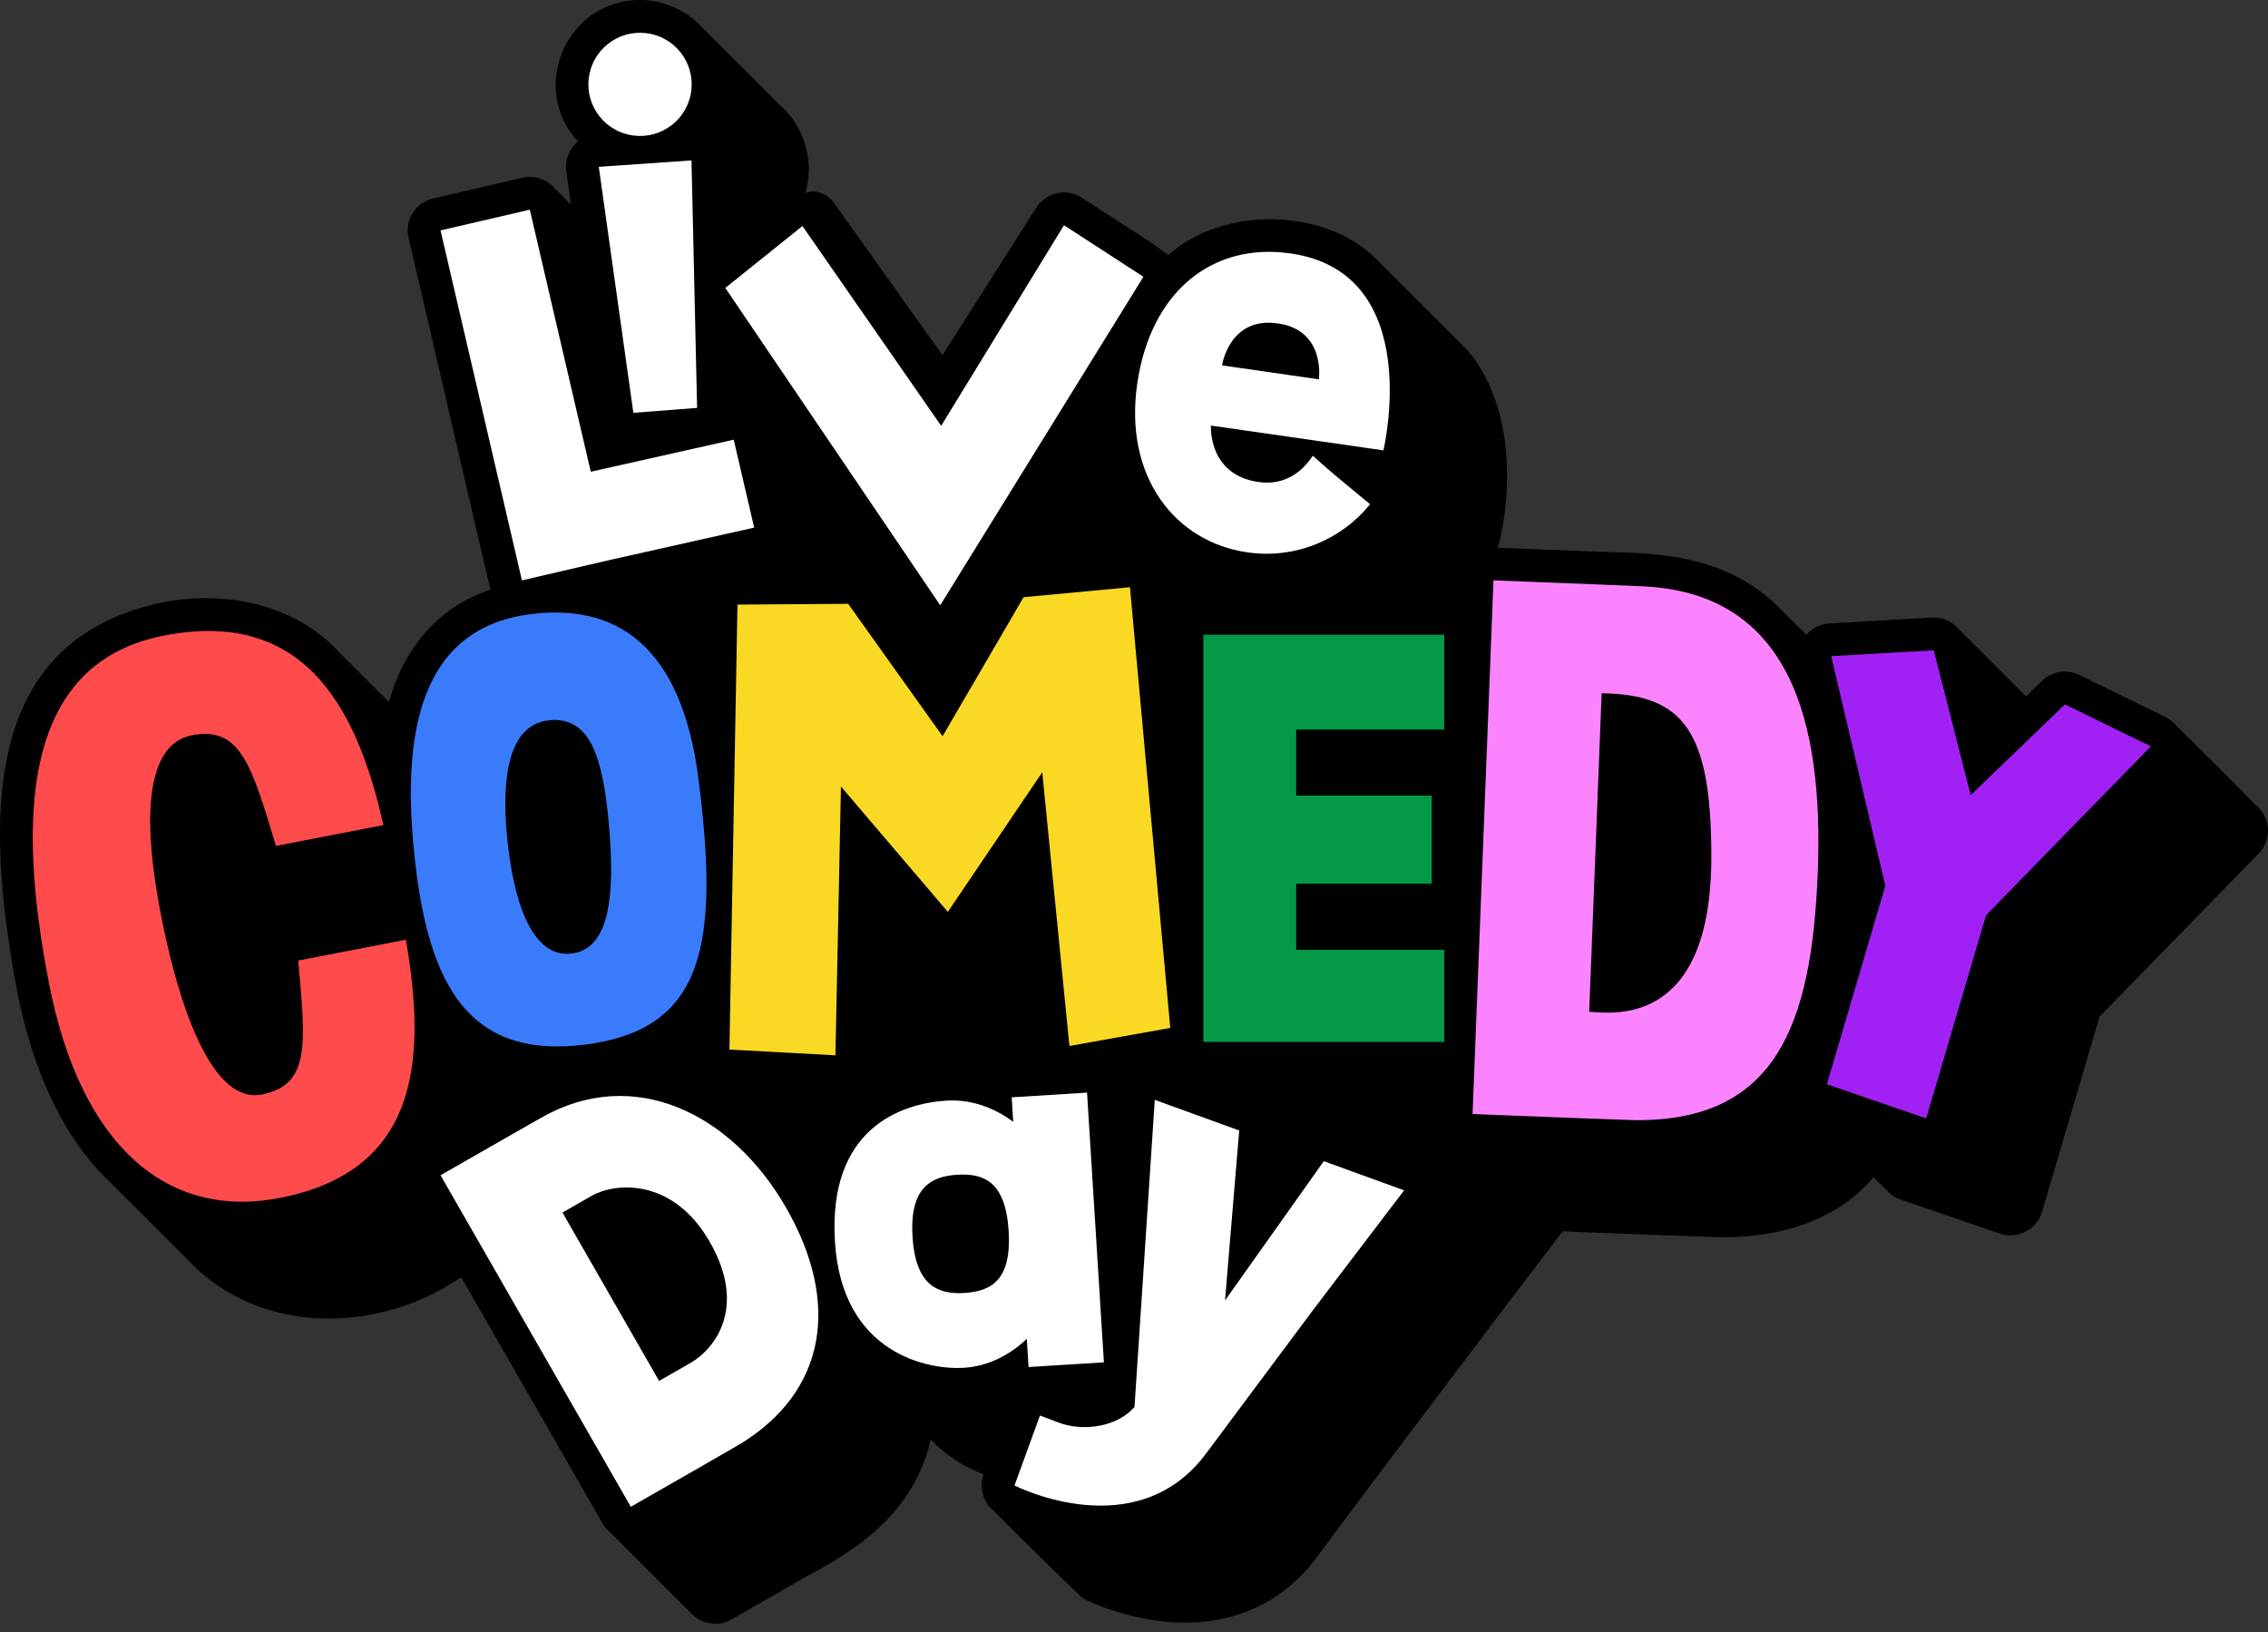 <svg width="157" height="113" viewBox="0 0 157 113" fill="none" xmlns="http://www.w3.org/2000/svg">
<rect x="0" y="0" width="157" height="113" fill="#333333" stroke="none"/>
<g clip-path="url(#clip0_2001_9)">
<path d="M156.967 57.111C156.872 56.564 156.579 56.078 156.155 55.736C156.058 55.618 150.762 50.326 150.642 50.23C150.439 49.983 150.185 49.776 149.89 49.632L143.936 46.724C143.085 46.307 142.052 46.464 141.363 47.129L140.247 48.204C140.212 48.173 140.18 48.139 140.144 48.11C140.046 47.992 135.723 43.671 135.604 43.575C135.158 43.035 134.46 42.711 133.733 42.755L126.633 43.159C126.016 43.194 125.444 43.481 125.043 43.946C124.996 43.899 124.948 43.854 124.9 43.808C124.793 43.699 123.389 42.293 123.278 42.189C120.112 38.964 116.204 38.266 111.363 38.222C111.328 38.219 111.292 38.217 111.256 38.215L103.677 37.919C103.911 37.253 105.632 30.327 102.284 25.169C101.916 24.628 101.498 24.136 101.035 23.695C100.929 23.584 95.632 18.294 95.521 18.189C91.991 14.345 84.706 14.19 80.863 17.673C80.952 17.527 75.082 13.849 74.891 13.69C74.52 13.449 74.09 13.324 73.654 13.324C72.874 13.319 72.12 13.741 71.717 14.408L65.246 24.582C64.987 24.267 57.91 14.278 57.726 14.035C57.291 13.429 56.433 13.04 55.724 13.392C56.423 11.313 55.697 8.78 54.082 7.37C53.977 7.259 48.681 1.967 48.568 1.864C47.408 0.611 45.649 -0.13 43.856 0.019C39.016 0.369 36.708 6.283 40.016 9.791C39.406 10.282 39.089 11.088 39.203 11.864L39.526 14.167C39.481 14.125 39.439 14.08 39.39 14.041C39.292 13.923 38.537 13.165 38.417 13.069C37.888 12.423 36.991 12.105 36.163 12.307L29.981 13.74C29.395 13.876 28.887 14.239 28.568 14.75C28.25 15.26 28.148 15.876 28.284 16.462C28.33 16.588 33.898 40.721 33.961 40.822C30.456 41.951 27.951 44.812 26.928 48.609C26.885 48.565 26.842 48.522 26.798 48.479C26.694 48.368 23.664 45.347 23.555 45.24C20.702 42.029 15.823 40.698 10.923 41.773C-1.291 44.554 -1.018 56.689 1.164 68.506C2.292 74.317 4.467 78.787 7.456 81.676C7.564 81.786 12.86 87.077 12.97 87.183C17.969 92.556 26.346 92.299 31.921 88.403L41.698 105.437C41.838 105.68 42.021 105.891 42.235 106.065C42.332 106.184 47.63 111.475 47.748 111.572C48.417 112.42 49.701 112.661 50.634 112.107L55.872 109.107C55.899 109.092 55.925 109.076 55.95 109.06C60.27 106.796 63.382 104.127 64.428 99.656C65.499 100.772 66.766 101.557 68.093 102.063C67.76 102.984 68.061 103.994 68.796 104.591C68.892 104.708 74.744 110.535 75.031 110.682C75.162 110.749 78.287 112.326 82.034 112.326C85.837 112.326 89.013 110.73 91.205 107.729C94.552 103.199 104.769 89.67 108.178 85.234C109.551 85.309 115.47 85.519 115.47 85.519C115.499 85.52 115.529 85.52 115.558 85.52C115.56 85.52 118.963 85.641 118.983 85.641C123.96 85.713 127.509 84.074 129.691 81.491C129.753 81.556 130.421 82.225 130.541 82.323C130.8 82.641 131.147 82.894 131.563 83.037L138.441 85.397C139.026 85.598 139.67 85.552 140.221 85.267C140.772 84.983 141.182 84.487 141.357 83.893L145.34 70.37L156.356 59.081C156.864 58.56 157.091 57.828 156.967 57.111Z" fill="black"/>
<path d="M42.31 38.743L52.207 36.525L50.791 30.438L40.895 32.656L36.676 14.515L30.495 15.949L36.129 40.177L42.31 38.743Z" fill="white"/>
<path d="M41.45 11.548L43.844 28.577L48.256 28.238L47.868 11.105L41.45 11.548Z" fill="white"/>
<path d="M47.8 6.593C48.217 4.665 46.989 2.765 45.059 2.349C43.128 1.934 41.226 3.16 40.81 5.088C40.394 7.016 41.621 8.916 43.551 9.331C45.482 9.747 47.384 8.521 47.8 6.593Z" fill="white"/>
<path d="M86.354 38.238C89.691 38.718 92.867 37.348 94.843 34.907C93.282 33.61 92.164 32.719 90.878 31.55C90.198 32.578 89.005 33.659 87.058 33.359C83.599 32.825 83.828 29.46 83.828 29.46L95.765 31.176C95.765 31.176 98.717 18.892 89.338 17.543C83.919 16.763 79.643 20.184 78.721 26.578C77.799 32.972 81.314 37.513 86.354 38.238ZM88.459 22.387C91.793 22.867 91.296 26.258 91.296 26.258L84.596 25.294C84.596 25.294 85.084 21.902 88.459 22.387Z" fill="white"/>
<path d="M20.642 66.495C21.175 72.307 21.471 75.119 18.122 75.767C14.035 76.559 11.854 66.99 11.139 63.31C10.425 59.631 9.206 51.693 13.293 50.901C16.642 50.252 17.42 52.971 19.101 58.56L26.54 57.118C24.584 48.328 20.662 42.196 11.356 43.998C1.445 45.919 1.191 56.738 3.392 68.075C5.594 79.411 11.656 84.528 19.558 82.893C28.667 81.008 29.642 73.922 28.097 65.051L20.642 66.495Z" fill="#FF4B4B"/>
<path d="M40.531 72.31C48.755 71.259 49.822 65.406 48.346 53.878C47.307 45.767 43.54 41.645 36.715 42.516C28.567 43.557 27.719 51.747 28.832 60.431C29.944 69.115 33.137 73.254 40.531 72.31ZM38.05 49.86C40.815 49.617 41.731 52.311 42.154 57.117C42.578 61.923 42.239 65.777 39.474 66.02C36.1 66.316 35.291 60.081 35.081 57.69C34.87 55.299 34.676 50.156 38.05 49.86Z" fill="#3A7BFC"/>
<path d="M70.857 41.341L65.25 50.964L58.713 41.8L51.051 41.853L50.493 72.659L57.832 73.055L58.214 54.447L65.612 63.126L72.149 53.464L74.029 72.41L81.012 71.16L78.22 40.651L70.857 41.341Z" fill="#F9D924"/>
<path d="M83.3 72.127H99.977V65.751H89.729V61.179H99.11V55.077H89.729V50.505H99.977V43.937H83.3V72.127Z" fill="#049947"/>
<path d="M84.801 90.024L85.784 78.26L79.939 76.139L78.534 97.398L78.529 97.404C77.327 98.789 74.97 99.124 73.256 98.472L71.99 97.99L70.228 102.834C70.228 102.834 78.705 107.172 83.547 100.545L90.873 90.717L97.199 82.402L91.639 80.385L84.801 90.024Z" fill="white"/>
<path d="M113.6 40.584L111.167 40.483V40.481L110.301 40.447L103.384 40.177L101.937 77.119L109.282 77.406L109.721 77.423V77.421L113.167 77.544C122.902 77.636 125.416 71.012 125.832 60.404C126.247 49.813 123.857 40.985 113.6 40.584ZM110.01 70.041L110.873 47.993C116.53 48.068 118.465 50.581 118.465 59.308C118.465 71.063 111.714 70.164 110.01 70.041Z" fill="#FC83FF"/>
<path d="M37.457 77.381L35.734 78.361L35.555 78.463L35.553 78.464L30.495 81.36L43.667 104.309L48.905 101.31L48.905 101.308L51.25 99.956C57.188 96.319 58.201 90.199 54.419 83.609C50.642 77.03 43.829 73.733 37.457 77.381ZM47.776 94.364C46.925 94.851 46.171 95.282 45.625 95.595L38.936 83.94C39.449 83.647 40.178 83.229 40.977 82.772C42.492 81.904 46.531 81.438 49.132 85.97C51.734 90.502 49.496 93.379 47.776 94.364Z" fill="white"/>
<path d="M71.201 94.635L76.417 94.31L75.249 75.639L70.034 75.964L70.139 77.659C68.768 76.635 67.152 76.089 65.516 76.192C62.38 76.387 57.307 78.109 57.798 85.959C58.289 93.809 64.365 94.835 66.713 94.688C68.339 94.587 69.858 93.854 71.079 92.681L71.201 94.635ZM66.751 89.508C64.914 89.622 63.379 88.979 63.169 85.624C62.959 82.268 64.402 81.439 66.239 81.324C68.076 81.21 69.606 81.761 69.822 85.209C70.037 88.656 68.588 89.393 66.751 89.508Z" fill="white"/>
<path d="M79.151 19.16L73.654 15.591L65.152 29.478L55.549 15.647L50.208 19.932L65.086 41.902L79.151 19.16Z" fill="white"/>
<path d="M142.939 48.761L136.421 55.041L133.862 45.019L126.762 45.422L130.51 61.321L126.463 75.062L133.341 77.423L137.483 63.36L148.892 51.668L142.939 48.761Z" fill="#A121F4"/>
</g>
<defs>
<clipPath id="clip0_2001_9">
<rect width="157" height="112.405" fill="white"/>
</clipPath>
</defs>
</svg>
